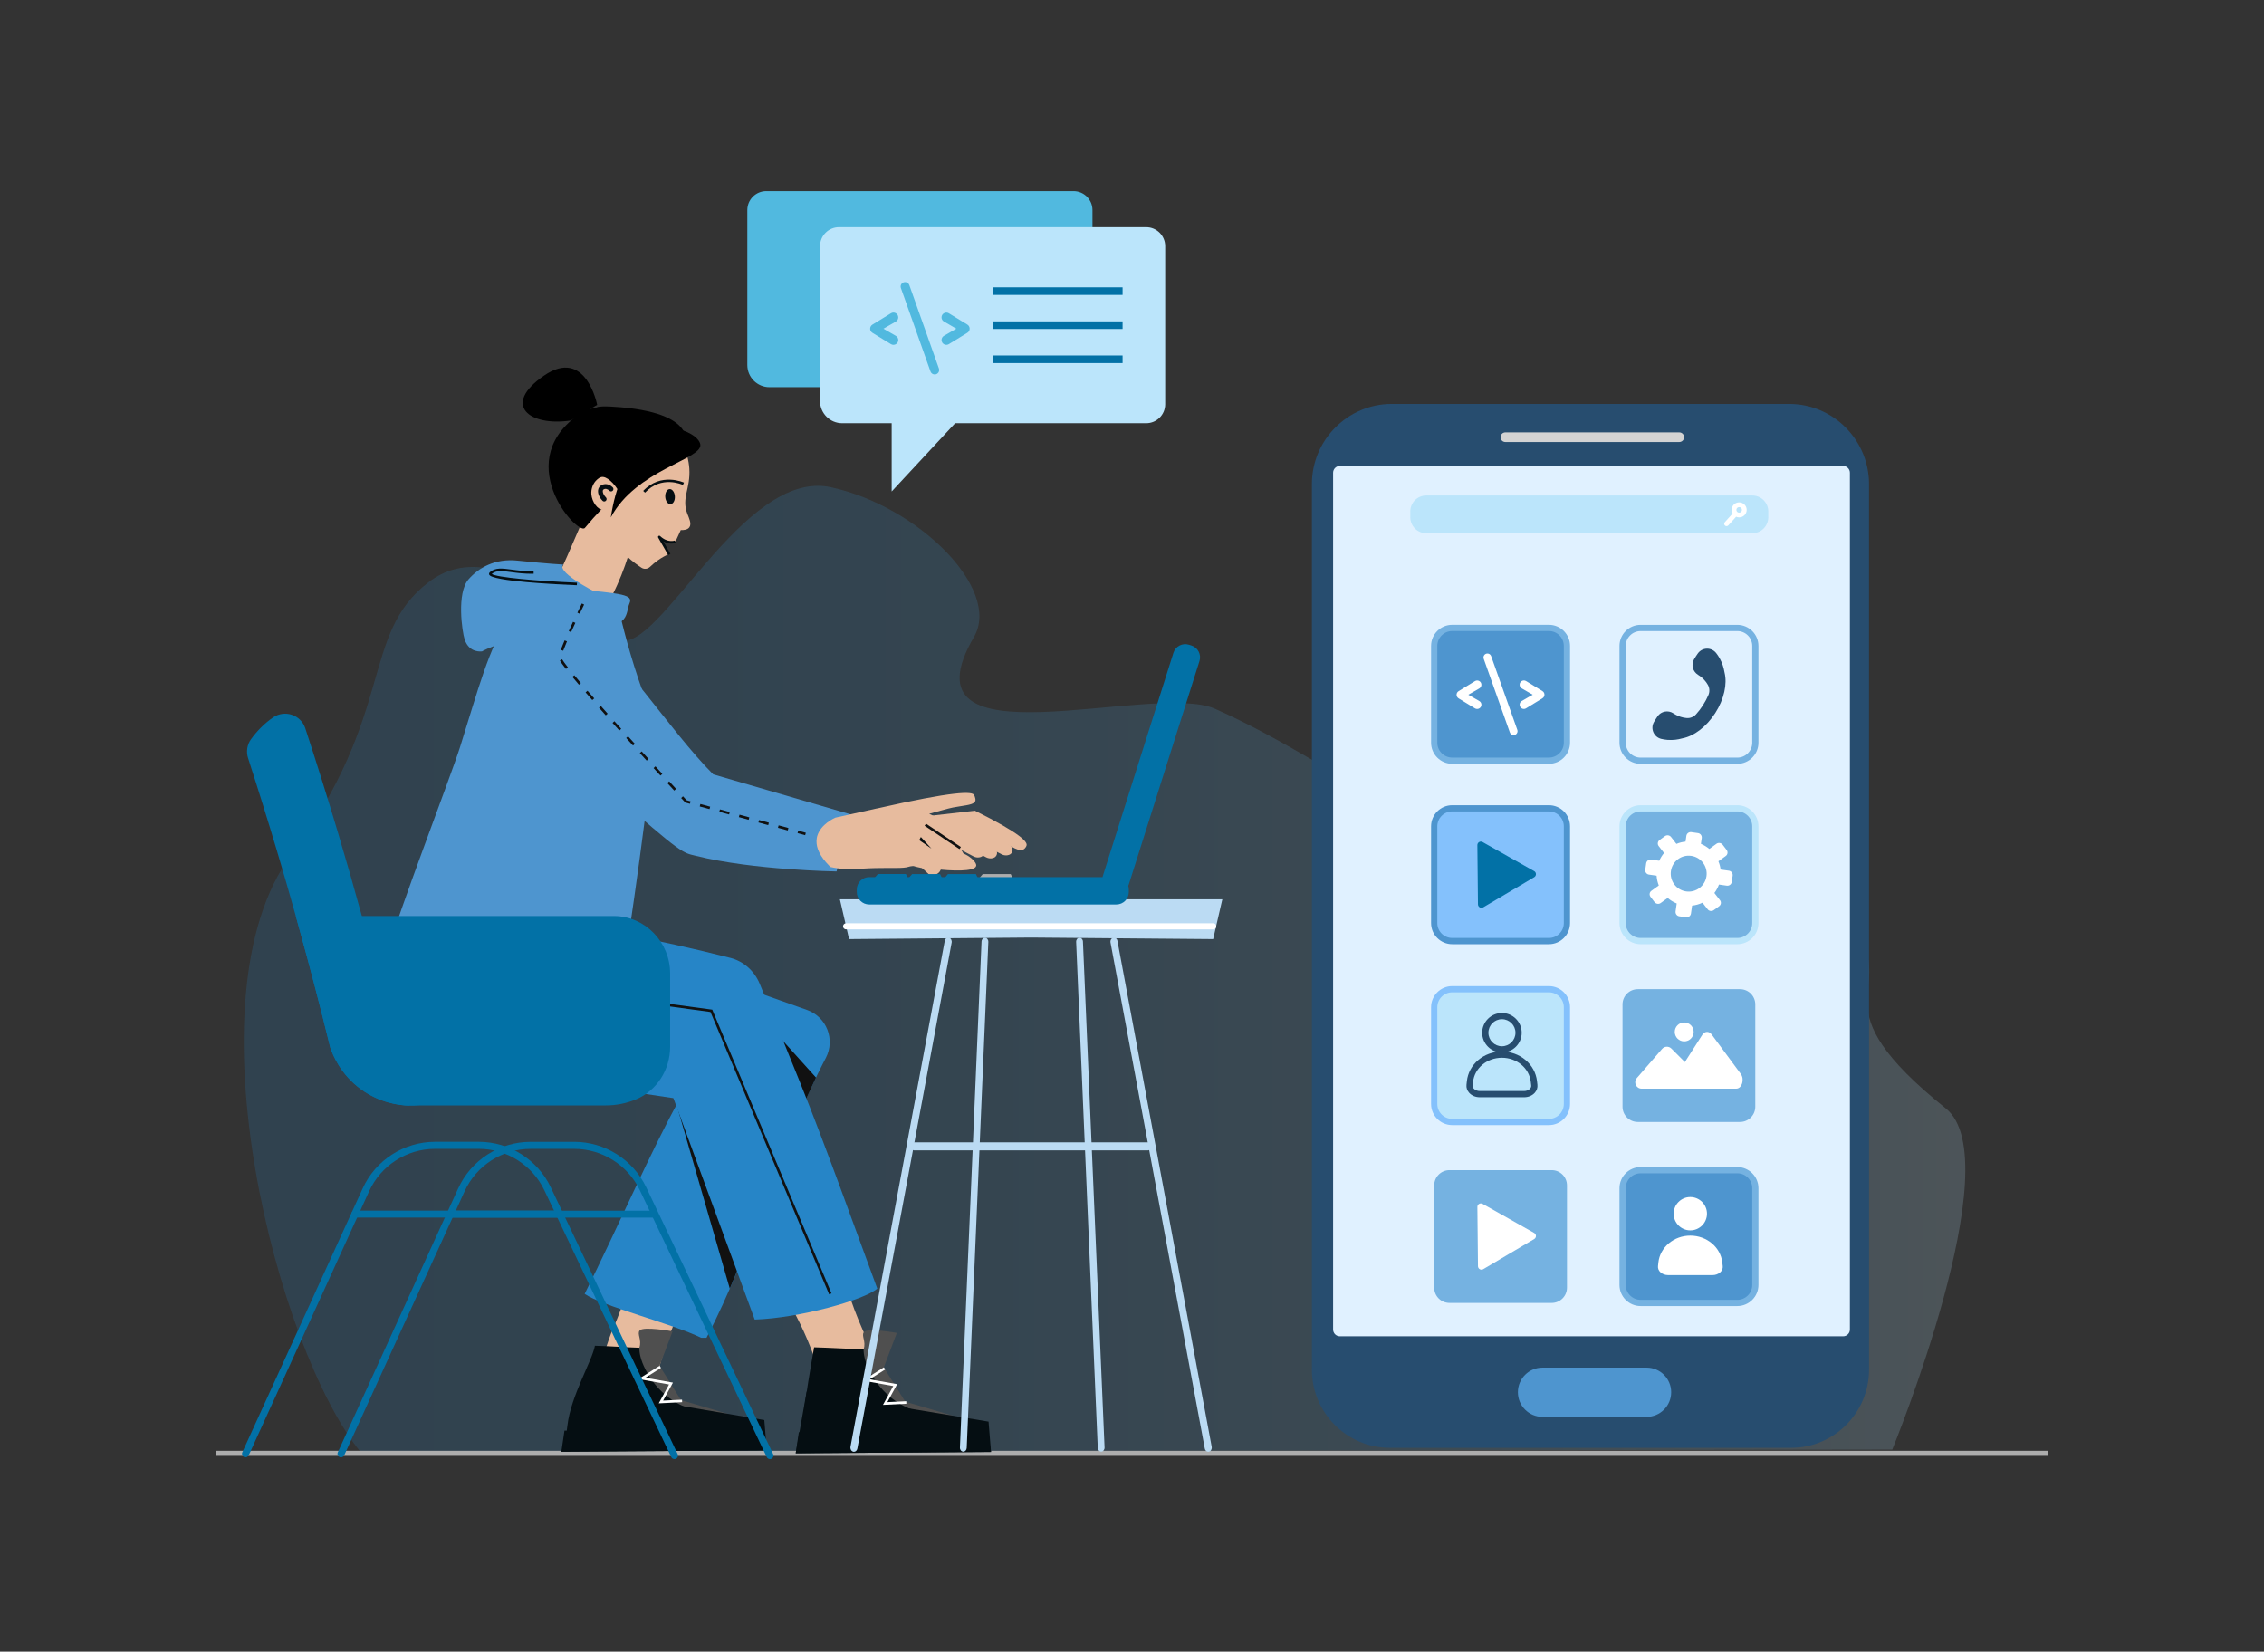 <svg width="462" height="337" viewBox="0 0 462 337" fill="none" xmlns="http://www.w3.org/2000/svg">
<rect x="0" y="0" width="462" height="337" fill="#333333" stroke="none"/>
<path opacity="0.19" d="M73.579 296.259C56.739 275.654 37.908 203.66 59.361 174.516C80.814 145.372 73.511 129.613 87.352 118.876C101.187 108.139 118.295 127.731 126.426 130.591C134.551 133.451 151.613 95.535 169.519 99.409C187.424 103.283 204.414 120.262 198.75 129.96C183.002 156.937 235.239 138.938 247.982 144.638C277.773 157.961 287.377 174.397 318.543 162.052C349.71 149.706 371.432 179.528 379.123 190.932C386.813 202.336 370.553 204.907 397.069 226.163C410.346 236.807 386.141 295.778 386.141 295.778L73.579 296.259Z" fill="url(#paint0_linear_1644_775)"/>
<path d="M418 296.021H44V297.056H418V296.021Z" fill="#ADADAD"/>
<path d="M186.113 168.609C189.34 168.501 193.012 168.418 193.012 168.418L200.367 172.902C201.158 173.383 201.024 174.567 200.15 174.862C199.663 175.028 199.131 174.986 198.676 174.748L192.63 171.588L184.898 172.007C183.584 170.849 184.36 168.666 186.113 168.609Z" fill="#E7BB9E"/>
<path d="M183.9 169.061C184.293 168.859 195.589 168.605 195.589 168.605L202.944 173.09C203.735 173.571 203.6 174.755 202.726 175.05C202.24 175.215 201.707 175.174 201.252 174.936L195.206 171.776L187.474 172.195L183.9 169.061Z" fill="#E7BB9E"/>
<path d="M187.066 168.445C187.459 168.244 198.755 167.99 198.755 167.99L206.11 172.474C206.901 172.955 206.766 174.14 205.892 174.434C205.406 174.6 204.873 174.559 204.418 174.321L198.372 171.161L190.64 171.58L187.066 168.445Z" fill="#E7BB9E"/>
<path d="M182.51 174.841C182.882 175.1 183.291 175.353 183.736 175.596C186.704 177.21 189.549 177.375 191.075 177.339C193.929 177.68 198.864 177.924 199.195 176.703C199.386 176.01 198.077 174.862 197.002 174.334C195.734 173.708 194.566 173.786 193.754 173.574H193.748C193.748 173.574 193.748 173.569 193.738 173.569C193.345 173.476 193.03 173.305 192.833 172.964C192.823 172.938 192.807 172.922 192.802 172.891C191.933 172.374 190.485 171.733 188.504 171.614C185.965 171.479 183.342 172.995 182.51 174.841Z" fill="#E7BB9E"/>
<path d="M182.509 167.283L198.946 165.416C208.483 170.154 209.672 171.819 209.486 172.496C209.336 173.039 208.896 173.293 208.896 173.293C208.162 173.712 207.107 173.122 206.714 172.91C205.178 172.077 202.261 170.759 198.242 169.005C197.973 169.186 197.585 169.45 197.115 169.755C196.422 170.205 195.475 170.81 194.456 171.421C193.277 172.124 191.788 172.734 188.886 173.996C186.605 174.989 185.504 175.9 184.174 175.662C183.275 175.496 182.561 175.015 182.561 175.015C182.002 174.638 181.651 174.203 181.449 173.919C181.242 173.531 180.373 171.793 180.983 169.724C181.361 168.457 182.111 167.655 182.509 167.283Z" fill="#E7BB9E"/>
<path d="M129.456 257.409C128.654 261.299 127.345 265.943 125.153 270.96C123.772 274.12 123.306 276.892 121.848 279.276C126.125 280.342 129.363 281.407 133.64 282.478C134.628 278.18 136.184 272.987 138.713 267.35C141.449 261.252 144.558 256.328 147.304 252.568C141.356 254.177 135.403 255.79 129.456 257.409Z" fill="#E7BB9E"/>
<path d="M137.734 284.992C138.556 285.706 139.772 286.59 146.138 288.39C146.294 288.431 146.454 288.478 146.619 288.524C147.773 288.845 148.988 289.176 150.271 289.512C151.419 289.812 152.624 290.112 153.876 290.417C154.232 290.505 154.605 290.593 154.972 290.681C155.386 290.785 155.706 291.126 155.769 291.55L155.965 292.952L156.219 294.741C156.291 295.243 121.049 296.391 116.125 295.879C115.5 295.806 115.086 295.207 115.236 294.596C115.386 293.986 115.738 291.322 115.794 290.836C116.498 284.79 120.858 277.643 121.401 274.586C124.37 274.658 127.499 274.912 130.478 274.995C131.476 275.015 132.469 275.036 133.462 275.067C133.917 281.253 136.581 283.994 137.734 284.992Z" fill="#050E12"/>
<path d="M134.586 278.685L138.972 285.683L148.855 288.574C148.855 288.574 142.256 288.186 139.489 286.955C134.55 284.752 132.383 280.718 131.716 279.435C130.686 277.439 130.448 275.954 130.469 274.992C131.028 273.358 129.947 272.225 130.526 271.48C131.24 270.56 137.182 271.63 137.244 271.651L134.586 278.685Z" fill="#4F4F4F"/>
<path d="M156.473 295.933L114.549 296.202L119.886 283.604L155.966 289.748L156.473 295.933Z" fill="#050E12"/>
<path d="M115.189 291.906L114.553 296.204L156.477 295.935L155.965 292.951L115.189 291.906Z" fill="#050E12"/>
<path d="M134.428 286.341L136.523 282.493L130.301 281.381L134.609 278.666L134.883 279.106L131.708 281.107L137.324 282.111L135.323 285.777L139.176 285.591L139.197 286.103L134.428 286.341Z" fill="white"/>
<path d="M168.52 215.862C159.449 233.162 153.242 255.66 144.171 272.965H143.085C137.251 270.09 122.805 266.495 119.309 264.002C126.053 250.493 133.17 234.114 138.704 224.256C121.383 221.66 104.067 219.058 86.746 216.462C85.671 214.584 82.562 208.616 84.15 201.484C86.074 192.852 94.085 186.045 104.285 184.639L164.688 206.071C168.675 207.483 170.486 212.107 168.52 215.862Z" fill="#2685C7"/>
<path d="M148.924 262.927C154.882 248.963 160.173 233.162 166.519 219.87L149.146 200.558L144.584 198.939L138.357 214.61L139.05 221.039C139.392 221.091 138.357 224.204 138.699 224.256C138.492 224.629 138.275 225.011 138.062 225.389L148.924 262.927Z" fill="#111111"/>
<path d="M121.814 192.344V213.859C121.814 213.859 84.845 213.859 83.599 213.859C83.351 213.859 83.149 213.125 82.989 211.951C82.296 207.104 82.197 194.718 82.197 194.718L85.254 185.956L92.36 165.568L121.189 170.342L121.716 188.878L121.814 192.344Z" fill="#2685C7"/>
<path d="M137.633 297.71C137.364 297.71 137.106 297.56 136.982 297.302L111.075 242.851C108.634 237.726 103.39 234.41 97.711 234.41H88.784C83.002 234.41 77.721 237.808 75.321 243.068L50.755 296.929C50.589 297.291 50.16 297.446 49.803 297.286C49.441 297.12 49.281 296.691 49.446 296.334L74.013 242.474C76.645 236.702 82.443 232.973 88.784 232.973H97.716C103.948 232.973 109.699 236.609 112.379 242.236L138.285 296.681C138.456 297.038 138.306 297.467 137.944 297.643C137.84 297.689 137.737 297.71 137.633 297.71Z" fill="#0271A6"/>
<path d="M114.017 248.437H72.404C72.011 248.437 71.695 248.121 71.695 247.728C71.695 247.335 72.011 247.02 72.404 247.02H114.017C114.411 247.02 114.726 247.335 114.726 247.728C114.726 248.121 114.405 248.437 114.017 248.437Z" fill="#0271A6"/>
<path d="M157.12 297.711C156.851 297.711 156.592 297.561 156.468 297.302L130.562 242.857C128.12 237.732 122.876 234.416 117.197 234.416H108.27C102.488 234.416 97.207 237.814 94.808 243.074L70.241 296.935C70.075 297.297 69.651 297.452 69.289 297.292C68.927 297.126 68.767 296.697 68.932 296.34L93.499 242.479C96.132 236.707 101.93 232.979 108.27 232.979H117.197C123.429 232.979 129.181 236.614 131.86 242.241L157.766 296.687C157.937 297.044 157.787 297.473 157.425 297.649C157.332 297.69 157.223 297.711 157.12 297.711Z" fill="#0271A6"/>
<path d="M133.504 248.441H91.89C91.497 248.441 91.182 248.125 91.182 247.732C91.182 247.339 91.497 247.023 91.89 247.023H133.504C133.897 247.023 134.212 247.339 134.212 247.732C134.212 248.125 133.897 248.441 133.504 248.441Z" fill="#0271A6"/>
<path d="M160.035 264.192C162.114 267.574 164.343 271.857 166.179 277.013C167.338 280.261 168.145 283.308 168.714 286.049C172.562 283.897 176.404 281.746 180.252 279.594C178.028 275.782 175.608 270.936 173.591 265.097C171.408 258.782 170.302 253.062 169.727 248.443C166.495 253.693 163.262 258.942 160.035 264.192Z" fill="#E7BB9E"/>
<path d="M183.497 285.312C184.32 286.026 185.535 286.91 191.902 288.71C192.057 288.752 192.217 288.798 192.383 288.845C193.536 289.165 194.751 289.496 196.034 289.833C197.182 290.132 198.387 290.432 199.639 290.738C199.996 290.826 200.368 290.913 200.735 291.001C201.149 291.105 201.47 291.446 201.532 291.87L201.728 293.272L201.982 295.061C202.054 295.563 168.881 296.711 163.957 296.199C163.332 296.127 162.918 295.527 163.068 294.917C163.218 294.306 163.57 291.643 163.626 291.157C164.33 285.111 165.587 277.963 166.13 274.906C169.098 274.979 173.262 275.232 176.241 275.315C177.239 275.336 178.232 275.356 179.225 275.387C179.675 281.573 182.339 284.314 183.497 285.312Z" fill="#050E12"/>
<path d="M180.348 279.007L184.734 286.005L194.617 288.896C194.617 288.896 188.018 288.508 185.251 287.277C180.312 285.074 178.144 281.04 177.477 279.757C176.448 277.761 176.21 276.276 176.231 275.314C176.789 273.68 175.709 272.547 176.288 271.803C177.002 270.882 182.944 271.953 183.006 271.973L180.348 279.007Z" fill="#4F4F4F"/>
<path d="M202.234 296.256L162.379 296.525L164.608 283.926L201.727 290.07L202.234 296.256Z" fill="#050E12"/>
<path d="M163.015 292.229L162.379 296.521L202.234 296.252L201.717 293.268L163.015 292.229Z" fill="#050E12"/>
<path d="M180.181 286.658L182.28 282.81L176.059 281.703L180.367 278.982L180.641 279.422L177.46 281.429L183.077 282.427L181.075 286.094L184.929 285.908L184.954 286.425L180.181 286.658Z" fill="white"/>
<path d="M179.021 262.924C176.373 265.251 163.174 268.944 154.009 269.244L133.606 213.692C129.458 213.733 125.31 213.775 121.162 213.816C108.672 213.94 96.176 214.064 83.686 214.188C83.484 213.981 82.978 213.444 82.336 212.606C81.643 207.76 81.545 195.373 81.545 195.373L84.602 186.611C85.32 186.229 86.065 185.898 86.789 185.613C97.578 186.296 109.044 187.527 121.064 189.534C126.515 190.444 132.065 191.514 137.728 192.756C141.586 193.609 145.367 194.509 149.055 195.45C151.718 196.133 153.921 198.067 155.018 200.7C157.759 207.273 160.485 213.935 163.195 220.684C168.729 234.457 174.076 249.539 179.021 262.924Z" fill="#2685C7"/>
<path d="M169.197 264.098L144.982 206.482L89.957 199.03L90.024 198.518L145.344 206.012L169.672 263.896L169.197 264.098Z" fill="#111111"/>
<path d="M79.457 193.253C80.657 187.884 92.02 158.326 93.871 152.456C97.605 140.638 99.721 132.239 103.858 126.136C103.858 126.136 107.313 120.25 113.887 117.52C118.867 119.252 120.734 119.899 125.71 121.631C126.512 125.536 127.892 131.448 130.256 138.518C132.78 146.053 133.509 146.203 133.504 148.908C133.494 155.44 127.732 195.921 127.184 197.566C123.553 198.445 111.663 199.2 103.403 197.173C97.538 195.73 82.198 195.14 79.457 193.253Z" fill="#4E95CF"/>
<path d="M83.517 225.586C81.438 225.529 77.543 225.027 73.747 222.302C69.49 219.245 67.887 215.185 67.391 213.722C65.384 205.488 63.243 197.27 60.972 189.108C60.853 188.694 60.745 188.286 60.626 187.867C60.6 187.763 60.569 187.66 60.543 187.557C60.476 187.334 60.419 187.117 60.357 186.895C59.105 182.405 57.812 177.937 56.488 173.504C54.616 167.246 52.651 160.942 50.623 154.689C50.194 153.375 50.422 151.932 51.233 150.815C52.501 149.072 54.006 147.572 55.697 146.403C58.092 144.748 61.396 145.84 62.301 148.607C64.608 155.635 66.832 162.742 68.937 169.791C70.633 175.459 72.268 181.164 73.84 186.9C73.907 187.122 73.964 187.339 74.026 187.562C74.052 187.665 74.083 187.769 74.109 187.872C77.528 200.362 80.677 212.972 83.517 225.586Z" fill="#0271A6"/>
<path d="M83.669 225.593H83.519V225.588C83.571 225.593 83.623 225.593 83.669 225.593Z" fill="#CFCFD1"/>
<path d="M136.749 198.624V213.597C136.749 218.257 134.033 222.575 129.72 224.344C127.827 225.12 125.763 225.549 123.617 225.549H85.836C85.401 225.575 84.977 225.596 84.569 225.601C84.341 225.606 84.036 225.611 83.663 225.601H83.514V225.596C81.434 225.539 77.54 225.037 73.744 222.312C69.544 219.291 67.93 215.298 67.403 213.788C67.398 213.773 67.393 213.757 67.393 213.747C65.277 205.089 63.017 196.457 60.628 187.877C60.535 187.551 60.447 187.225 60.353 186.904H125.194C125.241 186.904 125.287 186.904 125.339 186.904C131.696 186.956 136.749 192.273 136.749 198.624Z" fill="#0271A6"/>
<path d="M121.1 101.398C118.56 106.627 116.424 112.291 113.885 117.519C114.614 118.461 115.281 119.412 117.464 120.498C121.058 122.288 123.794 121.61 124.973 121.378C127.725 116.066 128.997 110.677 130.678 105.252C127.384 103.928 124.394 102.722 121.1 101.398Z" fill="#E7BB9E"/>
<path d="M125.934 107.905C125.055 108.428 124.181 107.714 122.34 107.817C118.011 108.06 116.206 104.673 114.515 101.218C112.984 98.084 112.663 97.329 112.875 96.304C113.811 91.8 115.332 86.157 120.706 84.223C127.977 81.606 137.964 84.854 139.702 91.272C141.295 97.147 135.994 105.733 125.934 107.905Z" fill="#E7BB9E"/>
<path d="M138.695 89.428C140.164 91.994 140.557 94.119 140.66 95.552C140.955 99.721 139.005 101.541 140.262 104.841C140.578 105.663 141.198 106.873 140.666 107.603C140.293 108.115 139.512 108.182 138.917 108.161L137.831 110.525C137.464 110.582 137.438 110.856 136.854 110.752C135.669 110.54 134.883 109.889 134.542 109.563L136.642 113.028C136.642 113.028 134.785 113.612 132.639 115.666C132.168 116.116 131.454 116.204 130.906 115.841C129.339 114.817 126.344 112.588 125.527 110.039C124.405 106.542 125.315 103.356 125.315 103.356C125.315 103.356 128.739 83.941 138.695 89.428Z" fill="#E7BB9E"/>
<path d="M126.721 83.098C123.329 82.803 121.818 82.902 121.57 83.248C120.774 83.357 119.92 83.414 119.196 83.859C103.525 93.608 117.919 109.444 119.357 107.712C128.604 96.571 133.383 96.907 133.383 96.907C133.807 95.744 134.686 93.199 137.107 91.642C137.929 91.115 138.726 90.83 139.367 90.665C139.481 90.897 139.6 91.177 139.724 91.518C139.724 91.513 143.303 84.536 126.721 83.098Z" fill="black"/>
<path d="M126.359 100.4C125.355 98.595 123.757 97.085 122.692 97.343C122.335 97.431 122.076 97.649 121.859 97.84C121.001 98.579 120.582 99.779 120.675 100.871C120.804 102.386 121.942 104.046 123.033 103.989C123.778 103.948 124.331 103.105 125.154 101.838C125.64 101.088 126.162 100.871 126.359 100.4Z" fill="#E7BB9E"/>
<path d="M123.076 102.272C123.029 102.251 122.988 102.22 122.952 102.179C122.052 101.269 121.772 100.095 122.289 99.386C122.486 99.117 122.791 98.921 123.174 98.827C124.012 98.621 124.746 99.127 125.051 99.458C125.232 99.655 125.217 99.965 125.02 100.146C124.824 100.327 124.513 100.312 124.332 100.115C124.322 100.105 123.888 99.65 123.407 99.769C123.257 99.805 123.133 99.872 123.076 99.955C122.91 100.182 123.019 100.86 123.645 101.491C123.836 101.682 123.831 101.993 123.639 102.179C123.484 102.334 123.257 102.365 123.076 102.272Z" fill="#050E12"/>
<path d="M139 87.679C142.294 88.796 142.853 90.197 142.915 90.725C143.267 93.756 129.82 95.84 124.643 105.574C126.639 92.494 132.582 91.232 133.409 89.608C134.014 88.423 135.307 85.889 136.957 86.018C137.935 86.091 138.643 87.068 139 87.679Z" fill="black"/>
<path d="M116.462 85.8C107.97 87.057 102.368 82.604 110.974 76.666C119.575 70.729 121.861 82.604 121.861 82.604L116.462 85.8Z" fill="black"/>
<path d="M136.356 113.273L134.313 109.694C134.251 109.58 134.277 109.441 134.375 109.363C134.478 109.286 134.618 109.291 134.711 109.379C136.252 110.837 137.664 110.31 137.726 110.284L137.918 110.765C137.861 110.791 136.733 111.22 135.358 110.485L136.801 113.015L136.356 113.273Z" fill="#050E12"/>
<path d="M131.63 100.52L131.252 100.168C134.857 96.32 139.527 98.456 139.574 98.477L139.351 98.948C139.181 98.86 134.971 96.951 131.63 100.52Z" fill="#050E12"/>
<path d="M136.836 102.87C137.378 102.835 137.771 102.117 137.715 101.268C137.659 100.418 137.174 99.759 136.633 99.795C136.091 99.83 135.698 100.548 135.754 101.397C135.81 102.247 136.294 102.906 136.836 102.87Z" fill="#050E12"/>
<path d="M141.974 174.617C139.3 173.945 139.409 174.535 124.41 161.253C118.028 155.6 112.07 151.618 108.175 148.266C105.382 141.284 106.748 135.781 108.687 132.026C110.213 129.073 115.654 126.668 118.566 128.137C125.998 132.088 136.455 148.908 145.548 158L173.533 166.146L170.714 177.809C170.714 177.809 153.647 177.55 141.974 174.617Z" fill="#4E95CF"/>
<mask id="mask0_1644_775" style="mask-type:luminance" maskUnits="userSpaceOnUse" x="106" y="127" width="68" height="51">
<path d="M141.976 174.616C139.302 173.943 139.411 174.533 124.412 161.251C118.03 155.598 112.072 151.616 108.177 148.264C105.384 141.282 106.75 135.779 108.689 132.024C110.215 129.071 115.656 126.666 118.568 128.135C126 132.086 136.457 148.906 145.55 157.998L173.535 166.144L170.716 177.807C170.716 177.807 153.649 177.548 141.976 174.616Z" fill="white"/>
</mask>
<g mask="url(#mask0_1644_775)">
<path d="M169.154 138.8C164.541 136.98 160.026 134.797 155.738 132.309L155.997 131.859C160.264 134.332 164.758 136.504 169.346 138.314L169.154 138.8Z" fill="white"/>
</g>
<mask id="mask1_1644_775" style="mask-type:luminance" maskUnits="userSpaceOnUse" x="106" y="127" width="68" height="51">
<path d="M141.976 174.616C139.302 173.943 139.411 174.533 124.412 161.251C118.03 155.598 112.072 151.616 108.177 148.264C105.384 141.282 106.75 135.779 108.689 132.024C110.215 129.071 115.656 126.666 118.568 128.135C126 132.086 136.457 148.906 145.55 157.998L173.535 166.144L170.716 177.807C170.716 177.807 153.649 177.548 141.976 174.616Z" fill="white"/>
</mask>
<g mask="url(#mask1_1644_775)">
<path d="M167.96 141.954C162.649 140.237 157.606 137.796 152.967 134.693L153.256 134.264C157.854 137.336 162.856 139.761 168.121 141.463L167.96 141.954Z" fill="white"/>
</g>
<path d="M189.613 166.044C191.149 166.747 196.941 169.478 197.572 171.51C197.64 171.722 197.81 172.276 197.572 172.602C197.247 173.052 196.341 172.829 195.581 172.602C195.473 172.565 195.354 172.529 195.23 172.493C195.928 173.093 196.445 173.693 196.61 174.251C196.672 174.464 196.833 175.012 196.61 175.343C196.305 175.793 195.452 175.57 194.743 175.343C193.693 175.001 192.106 174.376 190.073 173.155C190.068 173.155 190.068 173.155 190.068 173.155C190.761 174.21 191.459 175.26 192.157 176.315C192.178 177.308 191.832 178.705 189.732 178.555C189.727 178.555 189.727 178.555 189.727 178.555L187.973 176.936C187.694 176.677 187.316 176.569 186.944 176.625C186.189 176.739 185.801 176.729 185.449 176.853C184.332 177.231 182.088 177.044 178.669 177.122C177.8 177.143 176.854 177.179 175.829 177.246C174.79 177.313 174.112 177.386 173.062 177.349C173 177.349 172.933 177.344 172.871 177.344C172.499 177.324 172.126 177.298 171.935 177.282C171.904 177.277 171.878 177.277 171.847 177.277C171.733 177.262 171.62 177.251 171.511 177.241C171.325 177.22 171.159 177.199 171.014 177.179C170.389 177.096 169.871 176.993 169.468 176.905C169.396 176.832 169.323 176.76 169.251 176.687C168.992 176.429 168.759 176.17 168.542 175.922C166.908 174.034 166.479 172.446 166.66 171.143C166.66 171.122 166.665 171.107 166.665 171.086C166.67 171.071 166.67 171.06 166.67 171.045C166.685 170.962 166.701 170.879 166.716 170.802C166.727 170.745 166.737 170.693 166.753 170.641C166.758 170.61 166.768 170.579 166.779 170.554C167.492 168.164 170.249 166.928 170.466 166.835C170.477 166.835 170.482 166.83 170.482 166.83C173.316 166.199 176.15 165.573 178.984 164.942C178.99 164.947 178.99 164.947 178.99 164.952C194.661 161.399 198.441 161.425 198.793 162.227C198.979 162.651 199.279 163.364 198.803 163.758C198.167 164.285 196.579 164.363 194.459 164.761C193.704 164.885 190.192 165.888 189.613 166.044Z" fill="#E7BB9E"/>
<path d="M188.967 168.062L188.68 168.492L195.799 173.254L196.086 172.824L188.967 168.062Z" fill="#111111"/>
<path d="M190.073 173.155L187.916 170.781L187.58 171.423L190.073 173.155Z" fill="#050E12"/>
<path d="M114.981 115.197C114.981 115.197 111.935 115.047 105.63 114.39C100.996 113.904 97.696 115.828 95.607 118.212C93.15 121.015 94.303 128.903 94.815 130.47C95.767 133.366 98.389 132.901 98.389 132.901C98.389 132.901 99.279 132.27 104.135 130.609C108.992 128.949 123.571 123.182 123.69 121.931C112.462 116.371 114.981 115.197 114.981 115.197Z" fill="#4E95CF"/>
<path d="M249.434 183.5H210.721H210.096H171.389C172.014 186.205 172.635 188.915 173.261 191.615C185.643 191.511 198.029 191.403 210.411 191.299C222.793 191.403 235.18 191.511 247.561 191.615C248.187 188.915 248.813 186.205 249.434 183.5Z" fill="#BBDBF3"/>
<path d="M174.259 296.225C174.207 296.225 174.155 296.219 174.103 296.204C173.716 296.1 173.472 295.651 173.555 295.19L192.79 191.968C192.878 191.508 193.26 191.218 193.648 191.322C194.036 191.425 194.279 191.88 194.197 192.335L174.957 295.557C174.884 295.956 174.59 296.225 174.259 296.225Z" fill="#BBDBF3"/>
<path d="M246.557 296.225C246.226 296.225 245.931 295.956 245.854 295.557L226.619 192.335C226.531 191.875 226.78 191.42 227.168 191.322C227.555 191.218 227.938 191.508 228.026 191.968L247.261 295.19C247.348 295.651 247.1 296.106 246.712 296.204C246.661 296.219 246.609 296.225 246.557 296.225Z" fill="#BBDBF3"/>
<path d="M234.237 234.725H186.578C186.195 234.725 185.885 234.358 185.885 233.902C185.885 233.447 186.195 233.08 186.578 233.08H234.237C234.62 233.08 234.93 233.447 234.93 233.902C234.93 234.352 234.62 234.725 234.237 234.725Z" fill="#BBDBF3"/>
<path d="M196.579 296.2C196.568 296.2 196.553 296.2 196.543 296.2C196.16 296.18 195.865 295.792 195.886 295.337L200.297 192.115C200.318 191.665 200.644 191.318 201.027 191.339C201.409 191.359 201.704 191.747 201.684 192.202L197.272 295.424C197.251 295.859 196.946 296.2 196.579 296.2Z" fill="#BBDBF3"/>
<path d="M224.707 296.199C224.34 296.199 224.035 295.858 224.014 295.418L219.603 192.196C219.582 191.741 219.877 191.358 220.259 191.333C220.637 191.317 220.968 191.658 220.989 192.108L225.4 295.33C225.421 295.785 225.126 296.168 224.744 296.194C224.733 296.194 224.718 296.199 224.707 296.199Z" fill="#BBDBF3"/>
<path d="M247.561 189.634H172.661C172.314 189.634 172.035 189.355 172.035 189.009C172.035 188.662 172.314 188.383 172.661 188.383H247.561C247.908 188.383 248.187 188.662 248.187 189.009C248.187 189.355 247.908 189.634 247.561 189.634Z" fill="white"/>
<path d="M177.758 179.942L179.144 178.334H184.859L185.655 180.025L177.758 179.942Z" fill="#0271A6"/>
<path d="M184.746 179.958L186.132 178.35H191.842L192.639 180.046L184.746 179.958Z" fill="#0271A6"/>
<path d="M192.055 179.958L193.441 178.35H199.151L199.952 180.046L192.055 179.958Z" fill="#0271A6"/>
<path d="M199.158 179.958L200.544 178.35H206.254L207.056 180.046L199.158 179.958Z" fill="#ADADAD"/>
<path d="M227.817 184.549H177.365C175.969 184.549 174.836 183.417 174.836 182.02V181.498C174.836 180.101 175.969 178.969 177.365 178.969H227.817C229.214 178.969 230.347 180.101 230.347 181.498V182.02C230.347 183.417 229.214 184.549 227.817 184.549Z" fill="#0271A6"/>
<path d="M225.03 178.792L239.454 133.201C239.873 131.871 241.296 131.132 242.625 131.551L243.121 131.706C244.45 132.125 245.19 133.547 244.771 134.876L230.347 180.467C229.928 181.796 228.505 182.536 227.176 182.117L226.68 181.962C225.345 181.543 224.606 180.121 225.03 178.792Z" fill="#0271A6"/>
<path d="M219.06 39H156.371C154.235 39 152.502 40.733 152.502 42.869V74.475C152.502 76.972 154.529 79 157.027 79H167.123H180.069H219.065C221.201 79 222.934 77.267 222.934 75.131V42.874C222.934 40.738 221.201 39 219.06 39Z" fill="#51B9DF"/>
<path d="M237.772 82.486C237.772 84.621 236.039 86.354 233.903 86.354H183.673H171.865C169.367 86.354 167.34 84.327 167.34 81.829V50.228C167.34 48.092 169.072 46.359 171.208 46.359H233.903C236.039 46.359 237.772 48.092 237.772 50.228V82.486Z" fill="#BBE5FB"/>
<path d="M201.424 79.342L181.957 100.283V85.367L201.424 79.342Z" fill="#BBE5FB"/>
<path d="M229.079 58.627H202.707V60.178H229.079V58.627Z" fill="#0271A6"/>
<path d="M229.079 65.576H202.707V67.128H229.079V65.576Z" fill="#0271A6"/>
<path d="M229.079 72.533H202.707V74.085H229.079V72.533Z" fill="#0271A6"/>
<path d="M185.556 58.164L191.597 75.19C191.809 75.785 191.369 76.405 190.738 76.405C190.351 76.405 190.009 76.162 189.88 75.8L183.839 58.774C183.627 58.179 184.067 57.559 184.698 57.559C185.086 57.553 185.427 57.797 185.556 58.164Z" fill="#51B9DF"/>
<path d="M192.129 64.759C192.129 65.111 192.315 65.431 192.62 65.607L195.155 67.071L192.625 68.524C192.32 68.7 192.134 69.021 192.134 69.372V69.388C192.134 70.153 192.972 70.619 193.624 70.221L197.404 67.903C198.025 67.521 198.025 66.616 197.404 66.233L193.624 63.921C192.967 63.528 192.129 63.999 192.129 64.759Z" fill="#51B9DF"/>
<path d="M183.305 69.385C183.305 69.033 183.119 68.712 182.814 68.536L180.28 67.073L182.809 65.619C183.114 65.443 183.3 65.123 183.3 64.771V64.756C183.3 63.99 182.462 63.525 181.811 63.923L178.03 66.24C177.409 66.623 177.409 67.528 178.03 67.91L181.811 70.222C182.467 70.615 183.305 70.15 183.305 69.385Z" fill="#51B9DF"/>
<path d="M117.72 119.412C113.639 119.246 100.295 118.6 99.825 117.239C99.793 117.157 99.752 116.939 99.995 116.727C101.102 115.781 102.478 115.967 104.381 116.221C105.581 116.381 107.076 116.583 108.891 116.552L108.901 117.069C107.045 117.105 105.529 116.898 104.314 116.733C102.488 116.489 101.278 116.324 100.352 117.105C101.18 117.814 109.734 118.563 117.74 118.894L117.72 119.412Z" fill="#050E12"/>
<path d="M116.585 120.17C127.234 121.096 129.24 121.354 128.444 123.139C127.653 124.928 128.609 128.642 120.862 127.08C113.114 125.518 107.771 120.661 107.771 120.661L116.585 120.17Z" fill="#4E95CF"/>
<path d="M164.305 170.413L162.753 169.989L162.888 169.492L164.439 169.916L164.305 170.413ZM160.752 169.446L158.755 168.903L158.89 168.406L160.886 168.949L160.752 169.446ZM156.764 168.36L154.768 167.817L154.902 167.32L156.899 167.863L156.764 168.36ZM152.771 167.268L150.775 166.725L150.91 166.229L152.906 166.772L152.771 167.268ZM148.779 166.182L146.782 165.639L146.917 165.143L148.913 165.686L148.779 166.182ZM144.786 165.091L142.79 164.548L142.924 164.051L144.92 164.594L144.786 165.091ZM140.793 164.005L139.847 163.746L138.999 162.831L139.376 162.479L140.085 163.245C140.095 163.26 140.11 163.27 140.121 163.286L140.922 163.503L140.793 164.005ZM137.587 161.305L136.175 159.779L136.557 159.428L137.964 160.953L137.587 161.305ZM134.773 158.248L133.371 156.718L133.754 156.366L135.156 157.897L134.773 158.248ZM131.965 155.192L130.563 153.661L130.946 153.314L132.342 154.845L131.965 155.192ZM129.172 152.12L127.781 150.584L128.163 150.237L129.555 151.773L129.172 152.12ZM126.384 149.048C125.919 148.536 125.458 148.018 124.998 147.506L125.381 147.16C125.841 147.672 126.301 148.184 126.767 148.701L126.384 149.048ZM123.617 145.955C123.152 145.432 122.691 144.915 122.236 144.403L122.624 144.062C123.074 144.574 123.534 145.091 124 145.613L123.617 145.955ZM120.866 142.846C120.395 142.308 119.94 141.786 119.5 141.279L119.893 140.938C120.333 141.445 120.788 141.967 121.259 142.5L120.866 142.846ZM118.145 139.707C117.664 139.143 117.214 138.611 116.806 138.114L117.204 137.783C117.612 138.28 118.062 138.807 118.538 139.371L118.145 139.707ZM115.492 136.495C114.892 135.73 114.489 135.171 114.256 134.783L114.701 134.52C114.918 134.882 115.321 135.44 115.901 136.18L115.492 136.495ZM114.928 132.782L114.442 132.601C114.639 132.073 114.897 131.422 115.223 130.666L115.699 130.868C115.378 131.618 115.12 132.265 114.928 132.782ZM116.537 128.98L116.066 128.768C116.356 128.127 116.65 127.491 116.935 126.881L117.406 127.098C117.121 127.703 116.826 128.339 116.537 128.98ZM118.29 125.226L117.825 125.003C118.362 123.886 118.735 123.131 118.735 123.131L119.2 123.358C119.195 123.358 118.823 124.114 118.29 125.226Z" fill="#111111"/>
<path d="M365.541 295.408H283.574C274.851 295.408 267.713 288.249 267.713 279.5V98.76C267.713 89.771 275.046 82.416 284.009 82.416H365.105C374.068 82.416 381.401 89.771 381.401 98.76V279.5C381.403 288.25 374.265 295.408 365.541 295.408Z" fill="#274D6F"/>
<path d="M376.12 272.657H273.417C272.66 272.657 272.041 272.037 272.041 271.278V96.458C272.041 95.699 272.659 95.078 273.417 95.078H376.12C376.876 95.078 377.495 95.698 377.495 96.458V271.279C377.495 272.037 376.876 272.657 376.12 272.657Z" fill="#E0F1FF"/>
<path d="M342.685 90.192H307.189C306.649 90.192 306.207 89.749 306.207 89.207C306.207 88.665 306.649 88.223 307.189 88.223H342.685C343.225 88.223 343.667 88.665 343.667 89.207C343.667 89.749 343.225 90.192 342.685 90.192Z" fill="#D3D3D3"/>
<path d="M336.021 289.096H314.756C311.991 289.096 309.748 286.847 309.748 284.074C309.748 281.3 311.991 279.051 314.756 279.051H336.021C338.786 279.051 341.029 281.3 341.029 284.074C341.029 286.847 338.788 289.096 336.021 289.096Z" fill="#4E95CF"/>
<path d="M357.592 108.796H291.045C289.247 108.796 287.789 107.337 287.789 105.54V104.359C287.789 102.562 289.247 101.104 291.045 101.104H357.588C359.386 101.104 360.844 102.562 360.844 104.359V105.54C360.844 107.337 359.39 108.796 357.592 108.796Z" fill="#BBE5FB"/>
<path d="M354.9 102.504C354.054 102.504 353.364 103.19 353.364 104.04C353.364 104.318 353.445 104.575 353.572 104.8C353.551 104.816 353.523 104.828 353.507 104.849L351.97 106.548C351.791 106.744 351.807 107.051 352.007 107.23C352.101 107.312 352.216 107.353 352.33 107.353C352.461 107.353 352.591 107.3 352.689 107.194L354.226 105.494C354.242 105.474 354.25 105.449 354.262 105.429C354.458 105.519 354.671 105.572 354.9 105.572C355.745 105.572 356.436 104.886 356.436 104.036C356.436 103.19 355.749 102.504 354.9 102.504ZM354.9 104.608C354.585 104.608 354.332 104.354 354.332 104.04C354.332 103.725 354.585 103.472 354.9 103.472C355.214 103.472 355.467 103.725 355.467 104.04C355.471 104.35 355.214 104.608 354.9 104.608Z" fill="white"/>
<path d="M316.082 155.212H296.343C294.312 155.212 292.666 153.566 292.666 151.535V131.796C292.666 129.765 294.312 128.119 296.343 128.119H316.082C318.112 128.119 319.759 129.765 319.759 131.796V151.535C319.755 153.566 318.108 155.212 316.082 155.212Z" fill="#4E95CF"/>
<path d="M304.29 133.877L309.63 148.919C309.814 149.441 309.425 149.993 308.87 149.993C308.531 149.993 308.224 149.781 308.11 149.458L302.771 134.416C302.587 133.893 302.975 133.342 303.531 133.342C303.874 133.338 304.176 133.554 304.29 133.877Z" fill="white"/>
<path d="M310.098 139.709C310.098 140.019 310.261 140.301 310.531 140.456L312.769 141.747L310.535 143.03C310.265 143.185 310.102 143.471 310.102 143.778V143.79C310.102 144.464 310.841 144.881 311.417 144.525L314.755 142.479C315.306 142.139 315.306 141.343 314.755 141.004L311.417 138.961C310.837 138.618 310.098 139.031 310.098 139.709Z" fill="white"/>
<path d="M302.305 143.79C302.305 143.48 302.142 143.198 301.872 143.042L299.633 141.751L301.868 140.469C302.138 140.314 302.301 140.028 302.301 139.721V139.709C302.301 139.035 301.562 138.618 300.986 138.974L297.648 141.02C297.097 141.359 297.097 142.156 297.648 142.495L300.986 144.538C301.566 144.877 302.305 144.464 302.305 143.79Z" fill="white"/>
<path d="M316.081 155.845H296.341C293.964 155.845 292.031 153.913 292.031 151.536V131.796C292.031 129.419 293.964 127.486 296.341 127.486H316.081C318.458 127.486 320.39 129.419 320.39 131.796V151.536C320.39 153.909 318.454 155.845 316.081 155.845ZM296.341 128.757C294.666 128.757 293.302 130.121 293.302 131.796V151.536C293.302 153.211 294.666 154.575 296.341 154.575H316.081C317.756 154.575 319.12 153.211 319.12 151.536V131.796C319.12 130.121 317.756 128.757 316.081 128.757H296.341Z" fill="#75B2E1"/>
<path d="M337.522 147.306C336.73 148.667 337.482 150.407 339.018 150.767C339.402 150.856 339.814 150.926 340.255 150.963C341.428 151.057 342.421 150.893 343.172 150.685C343.233 150.668 343.299 150.652 343.36 150.64C345.652 150.199 348.205 148.328 350.027 145.48C351.849 142.637 352.486 139.536 351.927 137.269C351.91 137.208 351.898 137.143 351.886 137.077C351.759 136.309 351.494 135.337 350.918 134.311C350.697 133.919 350.46 133.572 350.215 133.258C349.247 132.016 347.359 132.056 346.453 133.343C346.199 133.699 345.95 134.083 345.709 134.499C345.705 134.508 345.701 134.516 345.693 134.524C345.051 135.627 345.431 137.028 346.518 137.694C347.086 138.041 347.674 138.527 348.172 139.206C348.303 139.385 348.418 139.565 348.516 139.741C348.871 140.37 348.916 141.13 348.63 141.796C348.332 142.494 347.964 143.193 347.523 143.879C347.086 144.565 346.604 145.19 346.093 145.754C345.607 146.289 344.9 146.571 344.177 146.51C343.977 146.493 343.765 146.465 343.548 146.42C342.727 146.252 342.045 145.926 341.493 145.558C340.423 144.843 338.985 145.104 338.25 146.158C338.07 146.42 337.886 146.694 337.71 146.984C337.649 147.094 337.584 147.2 337.522 147.306Z" fill="#274D6F"/>
<path d="M354.526 155.853H334.786C332.409 155.853 330.477 153.921 330.477 151.543V131.804C330.477 129.426 332.409 127.494 334.786 127.494H354.526C356.903 127.494 358.836 129.426 358.836 131.804V151.543C358.84 153.917 356.903 155.853 354.526 155.853ZM334.79 128.765C333.116 128.765 331.751 130.129 331.751 131.804V151.543C331.751 153.218 333.116 154.583 334.79 154.583H354.53C356.205 154.583 357.569 153.218 357.569 151.543V131.804C357.569 130.129 356.205 128.765 354.53 128.765H334.79Z" fill="#75B2E1"/>
<path d="M354.52 192.021H334.78C332.75 192.021 331.104 190.374 331.104 188.344V168.604C331.104 166.574 332.75 164.928 334.78 164.928H354.52C356.55 164.928 358.196 166.574 358.196 168.604V188.344C358.196 190.374 356.55 192.021 354.52 192.021Z" fill="#75B2E1"/>
<path d="M336.494 178.453L338.051 178.674C338.096 179.372 338.251 180.042 338.5 180.671L336.984 181.766C336.588 182.052 336.515 182.603 336.813 182.996L337.626 184.058C337.928 184.45 338.492 184.54 338.888 184.254L340.314 183.22C340.853 183.69 341.474 184.07 342.156 184.344L341.927 185.953C341.858 186.444 342.197 186.897 342.687 186.966L344.052 187.162C344.542 187.232 344.995 186.893 345.065 186.403L345.294 184.785C346.041 184.707 346.756 184.499 347.418 184.184L348.468 185.537C348.766 185.921 349.33 185.994 349.73 185.7L350.809 184.912C351.209 184.617 351.291 184.07 350.992 183.686L349.844 182.203C350.233 181.688 350.551 181.108 350.776 180.483L352.373 180.712C352.863 180.781 353.317 180.442 353.386 179.952L353.57 178.674C353.64 178.183 353.301 177.73 352.81 177.66L351.115 177.419C351.041 176.835 350.886 176.271 350.666 175.74L352.173 174.65C352.569 174.364 352.643 173.812 352.345 173.42L351.532 172.358C351.229 171.966 350.666 171.876 350.273 172.162L348.811 173.22C348.3 172.791 347.724 172.44 347.095 172.182L347.263 170.998C347.332 170.507 346.993 170.054 346.503 169.984L345.138 169.788C344.648 169.719 344.195 170.058 344.125 170.548L343.958 171.721C343.308 171.786 342.679 171.945 342.095 172.19L341 170.777C340.702 170.393 340.138 170.319 339.738 170.614L338.659 171.402C338.259 171.696 338.177 172.243 338.475 172.628L339.574 174.045C339.178 174.519 338.847 175.05 338.594 175.63L336.939 175.393C336.449 175.324 335.996 175.663 335.926 176.153L335.743 177.432C335.661 177.93 336.004 178.383 336.494 178.453ZM345.118 174.629C347.12 174.915 348.513 176.77 348.231 178.776C347.945 180.777 346.09 182.17 344.084 181.889C342.083 181.603 340.69 179.748 340.972 177.742C341.257 175.736 343.112 174.343 345.118 174.629Z" fill="white"/>
<path d="M354.526 192.654H334.786C332.409 192.654 330.477 190.722 330.477 188.344V168.605C330.477 166.227 332.409 164.295 334.786 164.295H354.526C356.903 164.295 358.836 166.227 358.836 168.605V188.344C358.84 190.718 356.903 192.654 354.526 192.654ZM334.79 165.565C333.116 165.565 331.751 166.93 331.751 168.605V188.344C331.751 190.019 333.116 191.384 334.79 191.384H354.53C356.205 191.384 357.569 190.019 357.569 188.344V168.605C357.569 166.93 356.205 165.565 354.53 165.565H334.79Z" fill="#BBE5FB"/>
<path d="M316.082 192.021H296.343C294.312 192.021 292.666 190.374 292.666 188.344V168.604C292.666 166.574 294.312 164.928 296.343 164.928H316.082C318.112 164.928 319.759 166.574 319.759 168.604V188.344C319.755 190.374 318.108 192.021 316.082 192.021Z" fill="#84C1FC"/>
<path d="M316.081 192.654H296.341C293.964 192.654 292.031 190.722 292.031 188.344V168.605C292.031 166.227 293.964 164.295 296.341 164.295H316.081C318.458 164.295 320.39 166.227 320.39 168.605V188.344C320.39 190.718 318.454 192.654 316.081 192.654ZM296.341 165.565C294.666 165.565 293.302 166.93 293.302 168.605V188.344C293.302 190.019 294.666 191.384 296.341 191.384H316.081C317.756 191.384 319.12 190.019 319.12 188.344V168.605C319.12 166.93 317.756 165.565 316.081 165.565H296.341Z" fill="#4E95CF"/>
<path d="M313.066 177.742C313.544 178.011 313.552 178.698 313.078 178.979L307.878 182.056L302.678 185.132C302.204 185.414 301.607 185.075 301.599 184.523L301.538 178.481L301.477 172.439C301.472 171.888 302.061 171.54 302.543 171.81L307.805 174.776L313.066 177.742Z" fill="#0271A6"/>
<path d="M316.652 265.849H295.785C294.065 265.849 292.672 264.456 292.672 262.736V241.869C292.672 240.149 294.065 238.756 295.785 238.756H316.652C318.372 238.756 319.765 240.149 319.765 241.869V262.736C319.761 264.456 318.368 265.849 316.652 265.849Z" fill="#75B2E1"/>
<path d="M313.068 251.57C313.546 251.839 313.554 252.526 313.08 252.808L307.88 255.884L302.68 258.96C302.206 259.242 301.609 258.903 301.601 258.351L301.54 252.309L301.479 246.267C301.474 245.716 302.063 245.369 302.545 245.638L307.806 248.604L313.068 251.57Z" fill="white"/>
<path d="M316.082 228.927H296.343C294.312 228.927 292.666 227.28 292.666 225.25V205.511C292.666 203.48 294.312 201.834 296.343 201.834H316.082C318.112 201.834 319.759 203.48 319.759 205.511V225.25C319.755 227.28 318.108 228.927 316.082 228.927Z" fill="#BBE5FB"/>
<path d="M311.021 223.881H301.968C301.11 223.881 300.322 223.55 299.803 222.974C299.386 222.513 299.194 221.937 299.255 221.357L299.333 220.621C299.701 217.161 302.777 214.551 306.49 214.551C308.259 214.551 309.963 215.159 311.282 216.262C312.614 217.374 313.451 218.901 313.643 220.564L313.733 221.336C313.798 221.92 313.611 222.501 313.194 222.966C312.671 223.55 311.883 223.881 311.021 223.881ZM306.49 215.825C303.426 215.825 300.893 217.946 300.595 220.756L300.518 221.491C300.489 221.773 300.624 221.994 300.746 222.129C301.02 222.431 301.474 222.615 301.964 222.615H311.016C311.507 222.615 311.964 222.431 312.238 222.125C312.361 221.99 312.495 221.769 312.463 221.487L312.373 220.715C312.218 219.379 311.539 218.146 310.461 217.243C309.374 216.328 307.961 215.825 306.49 215.825Z" fill="#274D6F"/>
<path d="M306.491 214.756C304.269 214.756 302.459 212.946 302.459 210.723C302.459 208.501 304.269 206.691 306.491 206.691C308.713 206.691 310.523 208.501 310.523 210.723C310.523 212.946 308.713 214.756 306.491 214.756ZM306.491 207.958C304.967 207.958 303.729 209.196 303.729 210.719C303.729 212.243 304.967 213.481 306.491 213.481C308.015 213.481 309.253 212.243 309.253 210.719C309.253 209.2 308.015 207.958 306.491 207.958Z" fill="#274D6F"/>
<path d="M316.081 229.566H296.341C293.964 229.566 292.031 227.634 292.031 225.256V205.517C292.031 203.139 293.964 201.207 296.341 201.207H316.081C318.458 201.207 320.39 203.139 320.39 205.517V225.256C320.39 227.63 318.454 229.566 316.081 229.566ZM296.341 202.478C294.666 202.478 293.302 203.842 293.302 205.517V225.256C293.302 226.931 294.666 228.296 296.341 228.296H316.081C317.756 228.296 319.12 226.931 319.12 225.256V205.517C319.12 203.842 317.756 202.478 316.081 202.478H296.341Z" fill="#84C1FC"/>
<path d="M354.52 265.849H334.78C332.75 265.849 331.104 264.202 331.104 262.172V242.433C331.104 240.402 332.75 238.756 334.78 238.756H354.52C356.55 238.756 358.196 240.402 358.196 242.433V262.172C358.196 264.202 356.55 265.849 354.52 265.849Z" fill="#4E95CF"/>
<path d="M349.468 260.173H340.415C339.193 260.173 338.233 259.332 338.336 258.351C338.36 258.106 338.389 257.861 338.413 257.616C338.744 254.495 341.567 252.117 344.937 252.117C346.612 252.117 348.152 252.705 349.321 253.682C350.489 254.658 351.277 256.023 351.457 257.571C351.486 257.828 351.514 258.086 351.547 258.343C351.657 259.323 350.693 260.173 349.468 260.173Z" fill="white"/>
<path d="M348.333 247.645C348.333 249.52 346.813 251.044 344.934 251.044C343.059 251.044 341.535 249.524 341.535 247.645C341.535 245.766 343.055 244.246 344.934 244.246C346.813 244.25 348.333 245.77 348.333 247.645Z" fill="white"/>
<path d="M354.526 266.488H334.786C332.409 266.488 330.477 264.556 330.477 262.178V242.439C330.477 240.061 332.409 238.129 334.786 238.129H354.526C356.903 238.129 358.836 240.061 358.836 242.439V262.178C358.84 264.552 356.903 266.488 354.526 266.488ZM334.79 239.399C333.116 239.399 331.751 240.764 331.751 242.439V262.178C331.751 263.853 333.116 265.218 334.79 265.218H354.53C356.205 265.218 357.569 263.853 357.569 262.178V242.439C357.569 240.764 356.205 239.399 354.53 239.399H334.79Z" fill="#75B2E1"/>
<path d="M355.078 228.925H334.211C332.491 228.925 331.098 227.532 331.098 225.812V204.945C331.098 203.225 332.491 201.832 334.211 201.832H355.078C356.797 201.832 358.19 203.225 358.19 204.945V225.812C358.19 227.532 356.797 228.925 355.078 228.925Z" fill="#75B2E1"/>
<path d="M346.101 222.132H334.997C333.878 222.132 333.277 220.817 334.013 219.971L339.168 214.023C339.662 213.451 340.541 213.418 341.076 213.954L347.024 219.902C347.845 220.727 347.261 222.132 346.101 222.132Z" fill="white"/>
<path d="M354.304 222.13H343.2C342.081 222.13 341.48 220.353 342.216 219.209L347.371 211.157C347.866 210.381 348.744 210.34 349.279 211.063L355.227 219.115C356.048 220.23 355.464 222.13 354.304 222.13Z" fill="white"/>
<path d="M345.614 210.553C345.614 211.62 344.748 212.486 343.686 212.486C342.62 212.486 341.758 211.62 341.758 210.553C341.758 209.487 342.624 208.621 343.686 208.621C344.752 208.621 345.614 209.487 345.614 210.553Z" fill="white"/>
<defs>
<linearGradient id="paint0_linear_1644_775" x1="49.757" y1="197.696" x2="401.047" y2="197.696" gradientUnits="userSpaceOnUse">
<stop stop-color="#2685C7"/>
<stop offset="0.183" stop-color="#2A87C8"/>
<stop offset="0.346" stop-color="#348ECC"/>
<stop offset="0.502" stop-color="#479AD2"/>
<stop offset="0.653" stop-color="#60AADB"/>
<stop offset="0.801" stop-color="#81C0E7"/>
<stop offset="0.944" stop-color="#A9D9F5"/>
<stop offset="1" stop-color="#BBE5FB"/>
</linearGradient>
</defs>
</svg>
